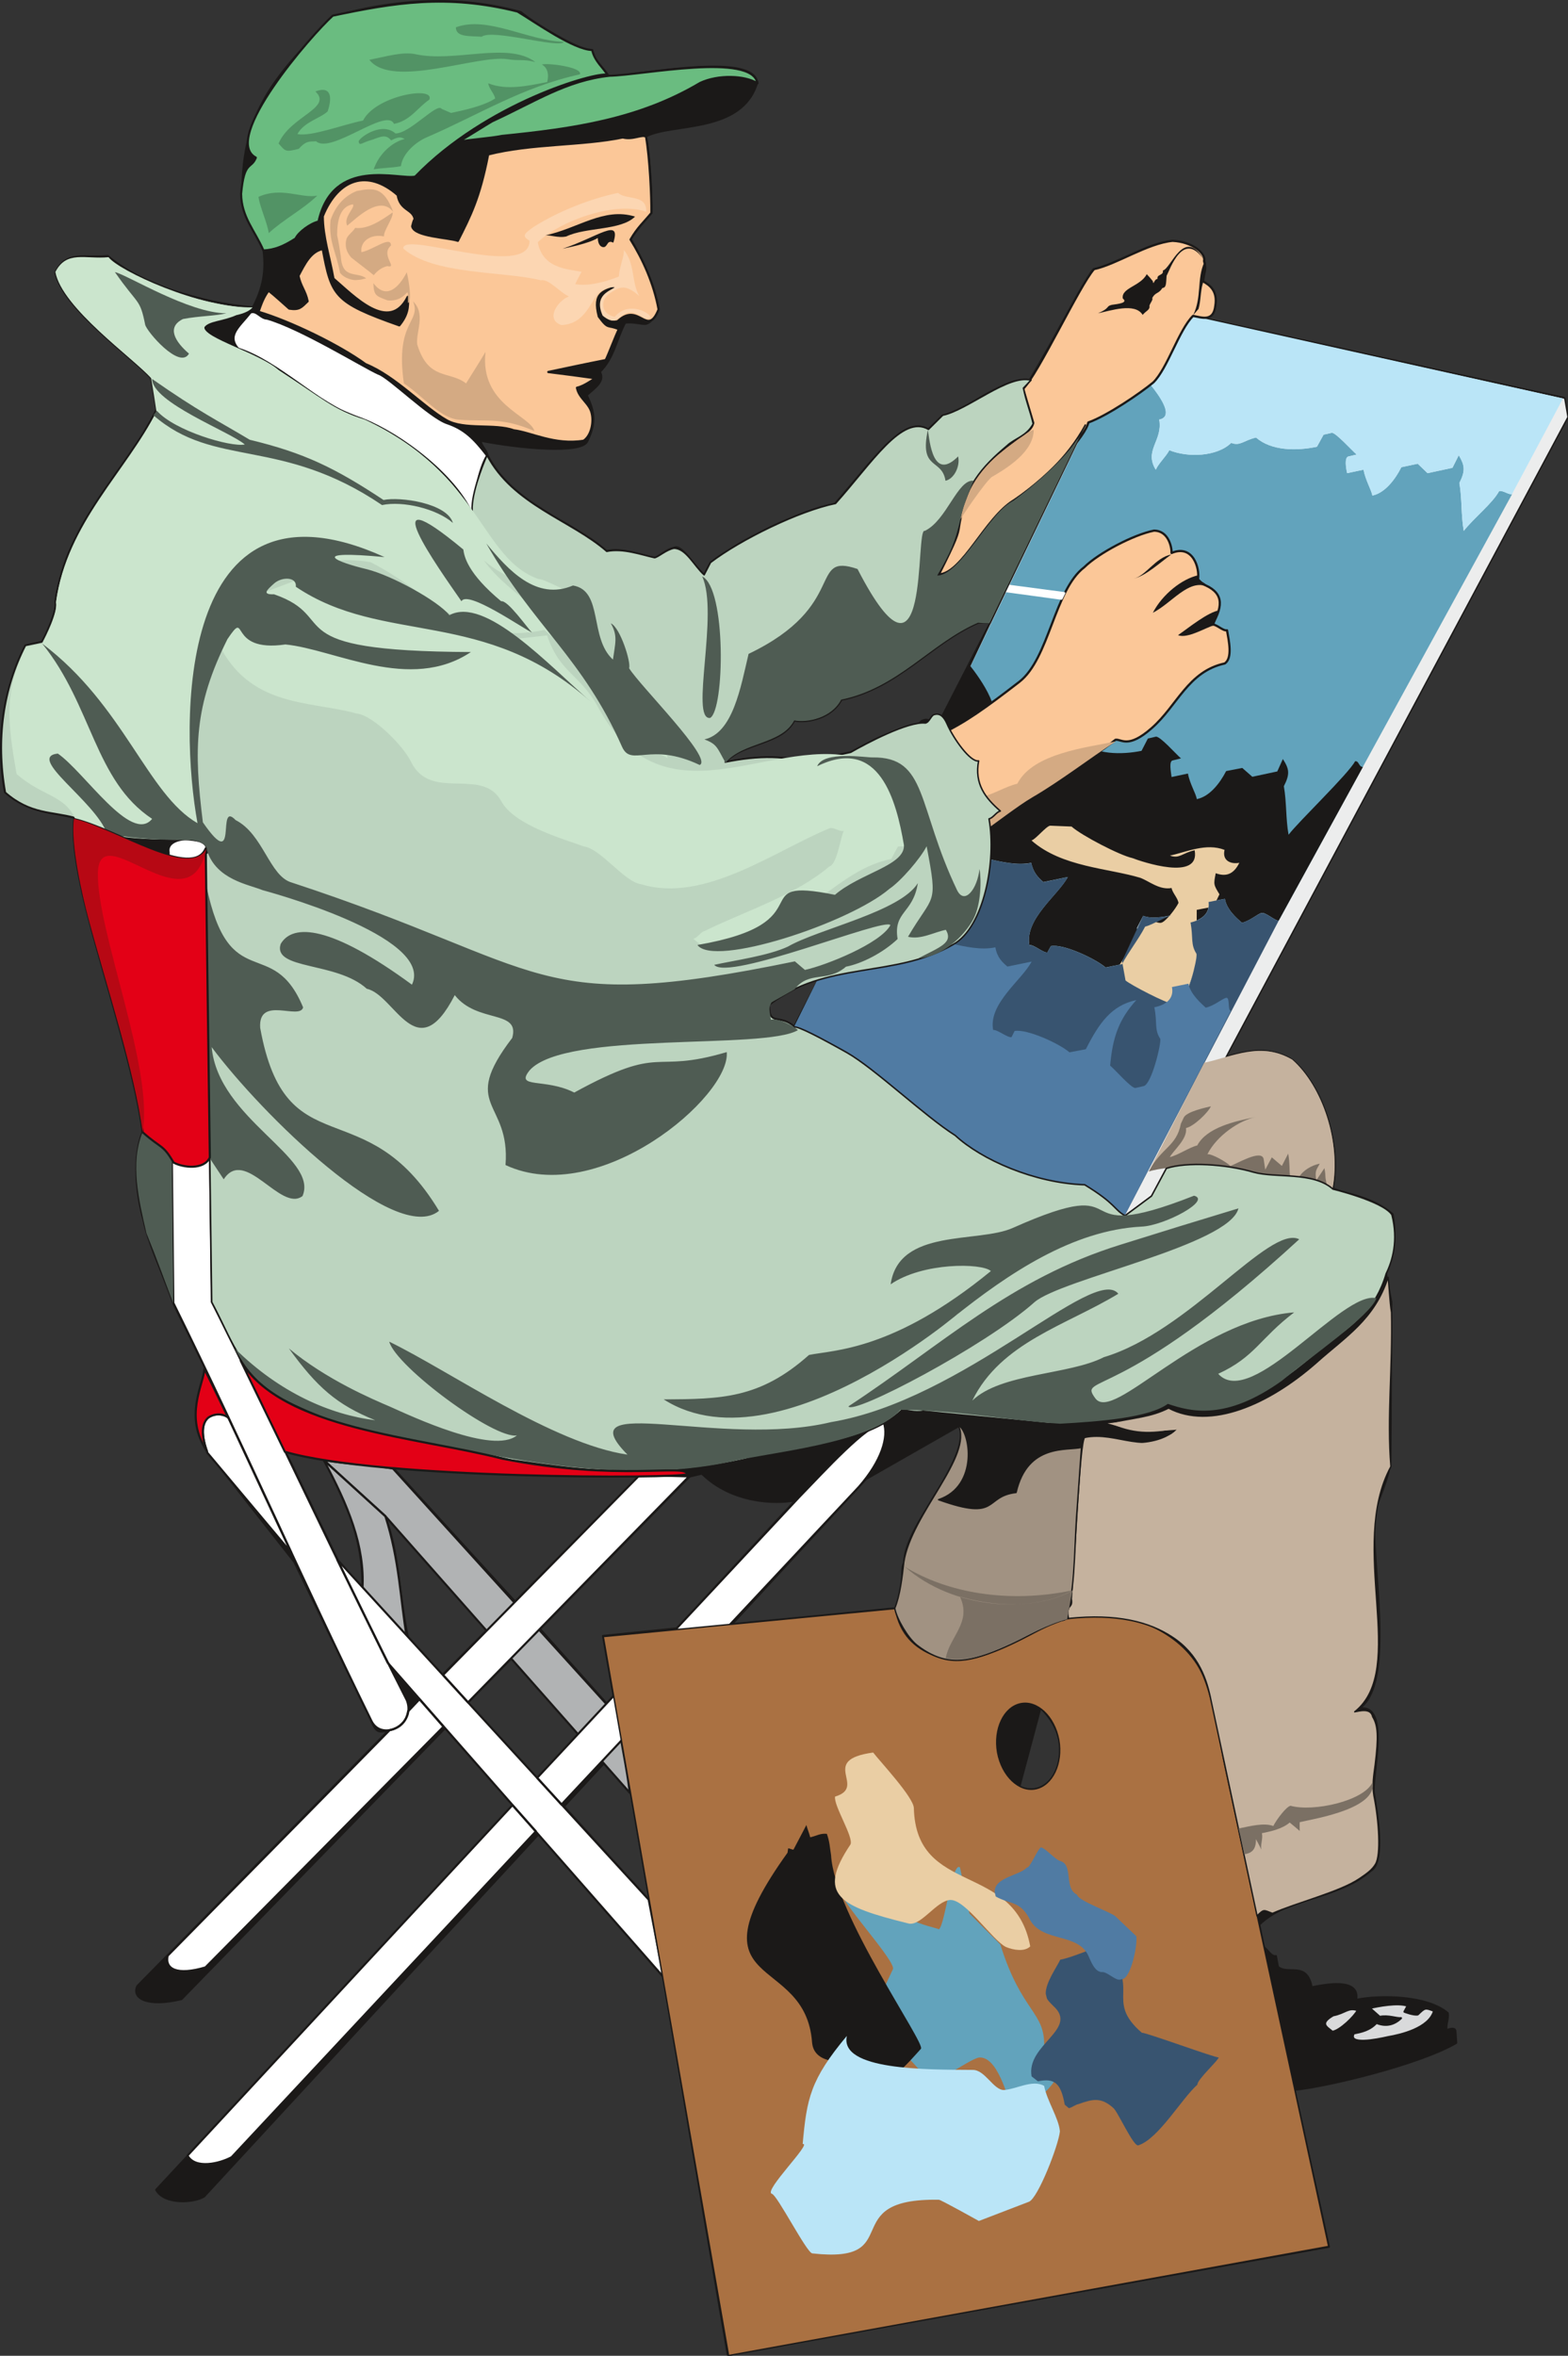 <svg xmlns="http://www.w3.org/2000/svg" xml:space="preserve" width="477.619" height="717.317" fill-rule="evenodd" stroke-linejoin="round" stroke-width="28.222" preserveAspectRatio="xMidYMid" version="1.2" viewBox="0 0 12637 18979"><rect x="0" y="0" width="12637" height="18979" fill="#333333" stroke="none"/><defs class="ClipPathGroup"><clipPath id="a" clipPathUnits="userSpaceOnUse"><path d="M0 0h12637v18979H0z"/></clipPath></defs><g class="SlideGroup"><g class="Slide" clip-path="url(#a)"><g class="Page"><g class="com.sun.star.drawing.ClosedBezierShape"><path fill="none" d="M0 0h12615v18980H0z" class="BoundingBox"/><path fill="#1B1918" d="M2674 136c-401 440-759 732-716 1519 15 84 119 285 160 320 35 214-3 353-79 501-429-36-909-191-1171-414-185 20-330-49-421 132 53 287 630 693 772 851 15 89 30 172 43 256-249 496-724 899-815 1543 17 84-82 277-110 328l-132 28C28 5545-35 5957 40 6383c206 178 381 155 562 206-77 539 515 1900 546 2535-74 178-56 480 10 709 33 167 140 393 244 678l287 581c15 36-181 275-26 590l709 901 597 1230c63 134 58 150 162 129l-2024 2059c-46 99 84 170 356 104l2124-2183 551 626-2879 3094c66 121 308 104 386 53l2696-2919 1004 1149 520 3045 4845-869-277-1265c239-22 999-200 1303-378l-7-97c-5-25-36-17-71-5-8-43 17-94 10-137-165-142-544-147-739-107 35-182-259-121-358-101-39-213-191-94-272-165l-16-87c-33 8-55-35-96-71l-38-183c231-226 632-200 899-434 124-71 46-495 25-622-22-127 143-738-124-682 310-196 91-1212 130-1575 17-86 116-284 127-421l7-1281-48-254c76-149 89-284 58-454-165-142-340-150-482-208 68-369-82-821-325-1034-257-155-498-21-727 28l2916-5361-2995-663c69-40 59-299 82-343 17-53 20-88 15-94-3-91-104-127-140-142-222-84-519 155-750 203-33 13-343 605-521 900-180-51-505 241-703 282l-112 111c-203-127-455 264-752 597-292 59-762 290-1003 475l-51 99c-81-71-183-254-244-218-63 12-122 73-155 81-107-23-256-84-388-56-285-249-750-371-958-769-10-44-51-77-58-120 332 64 800 104 858 10 69-139 69-233-2-376 58-55 152-111 106-188 114-114 127-246 203-396 64-12 138 15 171 8 33-8 83-61 99-125-41-210-148-416-226-561 61-81 99-129 167-206 8-147-18-531-43-617 208-112 775-20 897-434-33-234-833-82-1192-46-81-114-111-119-132-198-152-43-444-213-581-323-435-121-938-128-1523 38Zm0 0Zm-378 11548 429 889 198 231c0-492-173-739-307-1044-117-22-214-35-320-76Zm0 0Zm805 524 826 922-370 373-270-315c-76-368-68-668-186-980Zm0 0Zm62-387 988 1082 1013-1023c-571 15-1323-8-2001-59Zm0 0Zm1189 1303 541 605 53-61-86-488 596-61 956-1033c-166 35-519 20-755-214l-99 23-1206 1229Zm0 0Zm-585 597 564 611 336-359-541-617-359 365Zm0 0Zm778 832 691 762-153-871-216-238-322 347Zm0 0Zm1353-1467 1319-129c86-244 35-313 71-366-8-297 536-823 447-1107l-755 431-1082 1171Zm0 0Zm300-4991c-2 178 81 69 203 176l237-458c-117 112-290 163-440 282Zm0 0Zm-353-1953c142-163 455-140 556-338 107 23 303-20 379-167 460-94 721-455 1102-620l104-10-442 861c-25-41-56-84-104-64-30 5-40 61-73 66-140-15-387 122-511 191-99 20-234 48-287 104-224-84-462-79-724-23Zm0 0Zm2370 8253c56-211 114-422 170-636 333 320 94 761-170 636Z"/><path fill="none" stroke="#1B1918" stroke-linecap="round" stroke-width="17" d="M2674 136c-401 440-759 732-716 1519 15 84 119 285 160 320 35 214-3 353-79 501-429-36-909-191-1171-414-185 20-330-49-421 132 53 287 630 693 772 851 15 89 30 172 43 256-249 496-724 899-815 1543 17 84-82 277-110 328l-132 28C28 5545-35 5957 40 6383c206 178 381 155 562 206-77 539 515 1900 546 2535-74 178-56 480 10 709 33 167 140 393 244 678l287 581c15 36-181 275-26 590l709 901 597 1230c63 134 58 150 162 129l-2024 2059c-46 99 84 170 356 104l2124-2183 551 626-2879 3094c66 121 308 104 386 53l2696-2919 1004 1149 520 3045 4845-869-277-1265c239-22 999-200 1303-378l-7-97c-5-25-36-17-71-5-8-43 17-94 10-137-165-142-544-147-739-107 35-182-259-121-358-101-39-213-191-94-272-165l-16-87c-33 8-55-35-96-71l-38-183c231-226 632-200 899-434 124-71 46-495 25-622-22-127 143-738-124-682 310-196 91-1212 130-1575 17-86 116-284 127-421l7-1281-48-254c76-149 89-284 58-454-165-142-340-150-482-208 68-369-82-821-325-1034-257-155-498-21-727 28l2916-5361-2995-663c69-40 59-299 82-343 17-53 20-88 15-94-3-91-104-127-140-142-222-84-519 155-750 203-33 13-343 605-521 900-180-51-505 241-703 282l-112 111c-203-127-455 264-752 597-292 59-762 290-1003 475l-51 99c-81-71-183-254-244-218-63 12-122 73-155 81-107-23-256-84-388-56-285-249-750-371-958-769-10-44-51-77-58-120 332 64 800 104 858 10 69-139 69-233-2-376 58-55 152-111 106-188 114-114 127-246 203-396 64-12 138 15 171 8 33-8 83-61 99-125-41-210-148-416-226-561 61-81 99-129 167-206 8-147-18-531-43-617 208-112 775-20 897-434-33-234-833-82-1192-46-81-114-111-119-132-198-152-43-444-213-581-323-435-121-938-128-1523 38Z"/><path fill="none" stroke="#1B1918" stroke-linecap="round" stroke-width="17" d="m2296 11684 429 889 198 231c0-492-173-739-307-1044-117-22-214-35-320-76Zm805 524 826 922-370 373-270-315c-76-368-68-668-186-980Zm62-387 988 1082 1013-1023c-571 15-1323-8-2001-59Zm1189 1303 541 605 53-61-86-488 596-61 956-1033c-166 35-519 20-755-214l-99 23-1206 1229Zm-585 597 564 611 336-359-541-617-359 365Zm778 832 691 762-153-871-216-238-322 347Zm1353-1467 1319-129c86-244 35-313 71-366-8-297 536-823 447-1107l-755 431-1082 1171Zm300-4991c-2 178 81 69 203 176l237-458c-117 112-290 163-440 282Zm-353-1953c142-163 455-140 556-338 107 23 303-20 379-167 460-94 721-455 1102-620l104-10-442 861c-25-41-56-84-104-64-30 5-40 61-73 66-140-15-387 122-511 191-99 20-234 48-287 104-224-84-462-79-724-23Zm2370 8253c56-211 114-422 170-636 333 320 94 761-170 636Z"/></g><g class="com.sun.star.drawing.ClosedBezierShape"><path fill="none" d="M2600 11754h2486v2700H2600z" class="BoundingBox"/><path fill="#B1B3B4" d="M2609 11763c195 363 332 689 312 1037 129 152 229 246 358 396-53-315-58-622-173-981l-497-452Zm0 0Zm497 452 1970 2229c-26-213-71-406-102-620l-1807-1993c-223-38-332-30-558-68l497 452Z"/><path fill="none" stroke="#1B1918" stroke-linecap="round" stroke-width="17" d="M2609 11763c195 363 332 689 312 1037 129 152 229 246 358 396-53-315-58-622-173-981l-497-452Z"/><path fill="none" stroke="#1B1918" stroke-linecap="round" stroke-width="17" d="m3106 12215 1970 2229c-26-213-71-406-102-620l-1807-1993c-223-38-332-30-558-68l497 452Z"/></g><g class="com.sun.star.drawing.ClosedBezierShape"><path fill="none" d="M1338 6752h5807v10693H1338z" class="BoundingBox"/><path fill="#FFF" d="m1837 11414 510 1095-676-805c-124-353 112-325 166-290Zm0 0Zm-176-4558 46 3631c559 1113 1008 2101 1572 3211 76 195-198 335-284 170-584-1189-1011-2182-1598-3371l-38-3630c-29-154 356-126 302-11Zm0 0Zm1057 5709 2510 2739 120 625-2224-2534-406-830Zm0 0Zm1601 2189-2452 2625c-97 53-295 99-356-13l2619-2823 189 211Zm0 0Zm-745-843-1918 1939c-231 69-329 13-305-94l1789-1817c96-20 137-81 149-152l92-97 193 221Zm0 0Zm951 627 2398-2560c182-208 241-401 200-518-145 23-470 383-683 602l-2111 2261 196 215Zm0 0Zm-753-823 1782-1821-399-10-1584 1610 201 221Z"/><path fill="none" stroke="#1B1918" stroke-linecap="round" stroke-width="17" d="m1837 11414 510 1095-676-805c-124-353 112-325 166-290Z"/><path fill="none" stroke="#1B1918" stroke-linecap="round" stroke-width="17" d="m1661 6856 46 3631c559 1113 1008 2101 1572 3211 76 195-198 335-284 170-584-1189-1011-2182-1598-3371l-38-3630c-29-154 356-126 302-11Z"/><path fill="none" stroke="#1B1918" stroke-linecap="round" stroke-width="17" d="m2718 12565 2510 2739 120 625-2224-2534-406-830Z"/><path fill="none" stroke="#1B1918" stroke-linecap="round" stroke-width="17" d="m4319 14754-2452 2625c-97 53-295 99-356-13l2619-2823 189 211Zm-745-843-1918 1939c-231 69-329 13-305-94l1789-1817c96-20 137-81 149-152l92-97 193 221Zm951 627 2398-2560c182-208 241-401 200-518-145 23-470 383-683 602l-2111 2261 196 215Zm-753-823 1782-1821-399-10-1584 1610 201 221Z"/></g><g class="com.sun.star.drawing.ClosedBezierShape"><path fill="none" d="M1934 4h4181v2024H1934z" class="BoundingBox"/><path fill="#6ABC80" d="M2123 2018c91-5 160-33 259-96 23-51 119-122 185-137 117-527 647-334 779-362 576-595 1452-843 1549-821-30-53-104-110-122-199-152-5-447-216-602-310-571-143-993-71-1489 33-171 153-904 995-620 1144-38 97-94 18-119 291 2 188 111 297 180 457Zm0 0Zm1571-875c99-20 251-28 350-48 579-58 1106-134 1599-427 145-68 358-61 462 3-43-250-927-66-1192-61-348 38-600 208-948 368-56 33-188 117-271 165Z"/><path fill="none" stroke="#1B1918" stroke-linecap="round" stroke-width="17" d="M2123 2018c91-5 160-33 259-96 23-51 119-122 185-137 117-527 647-334 779-362 576-595 1452-843 1549-821-30-53-104-110-122-199-152-5-447-216-602-310-571-143-993-71-1489 33-171 153-904 995-620 1144-38 97-94 18-119 291 2 188 111 297 180 457Z"/><path fill="none" stroke="#1B1918" stroke-linecap="round" stroke-width="17" d="M3694 1143c99-20 251-28 350-48 579-58 1106-134 1599-427 145-68 358-61 462 3-43-250-927-66-1192-61-348 38-600 208-948 368-56 33-188 117-271 165Z"/></g><g class="com.sun.star.drawing.ClosedBezierShape"><path fill="none" d="M2083 195h2594v1685H2083z" class="BoundingBox"/><path fill="#529365" d="M2083 1586c12 84 71 208 83 292 120-111 275-190 391-302-132 25-287-74-474 10Zm0 0Zm919-461c-94 26-104 56-112 13 18-40 191-157 297-63 115 2 337-252 372-198l76 33c99-21 265-56 356-117-10-43-51-79-56-122 142 58 310 23 475-10 13-52 10-111-43-141 38-15 330 20 307 79-462 100-825 331-1232 506-79 33-196 122-211 234-82 15-150 13-219 25 41-124 150-221 249-244-30-17-48-20-109 11-41-51-81-31-150-6Zm0 0Zm-757 31c94-221 439-285 297-419 120-46 140 35 99 160-58 56-190 84-244 183 110 23 366-76 529-109 101-201 582-282 534-168-92 61-153 170-285 195-59-137-506 247-628 140-48 5-76-10-139 61-110 28-107 20-163-43Zm0 0Zm732-674c182 235 874-43 1113-5 89 15 130-3 224 23-219-168-651 7-969-64-102-20-229 18-368 46Zm0 0Zm697-262c0 81 109 69 208 76 86-66 630 99 663 41-290-8-615-212-871-117Z"/></g><g class="com.sun.star.drawing.ClosedBezierShape"><path fill="none" d="M4856 12953h5859v6031H4856z" class="BoundingBox"/><path fill="#AA7142" d="m4862 13185 2353-226c38 210 160 317 307 375 472 168 858-355 1341-325 272-12 717 160 849 529 64 165 117 462 148 632l848 3928-4836 879-1010-5792Zm0 0Zm3363 541c133-28 272 101 308 292 33 188-51 365-186 393-132 28-271-101-307-292-33-190 51-365 185-393Z"/><path fill="none" stroke="#1B1918" stroke-linecap="round" stroke-width="11" d="m4862 13185 2353-226c38 210 160 317 307 375 472 168 858-355 1341-325 272-12 717 160 849 529 64 165 117 462 148 632l848 3928-4836 879-1010-5792Z"/><path fill="none" stroke="#1B1918" stroke-linecap="round" stroke-width="11" d="M8225 13726c133-28 272 101 308 292 33 188-51 365-186 393-132 28-271-101-307-292-33-190 51-365 185-393Z"/></g><g class="com.sun.star.drawing.ClosedBezierShape"><path fill="none" d="M6397 2453h6247v7350H6397z" class="BoundingBox"/><path fill="#ECEDED" d="M9230 2459c-994 1941-1834 3871-2827 5816 35-3 198 78 424 208 223 127 627 513 873 668 211 193 638 381 1042 396 254 152 236 198 325 249l216-160 3354-6276-26-152-3381-749Z"/><path fill="none" stroke="#1B1918" stroke-linecap="round" stroke-width="11" d="M9230 2459c-994 1941-1834 3871-2827 5816 35-3 198 78 424 208 223 127 627 513 873 668 211 193 638 381 1042 396 254 152 236 198 325 249l216-160 3354-6276-26-152-3381-749Z"/></g><g class="com.sun.star.drawing.ClosedBezierShape"><path fill="none" d="M6775 2832h5412v14180H6775z" class="BoundingBox"/><path fill="#62A3BC" d="m12186 3982-1880 3434c-28 5-107-68-140-61-33 8-91 64-157 79-41-36-124-107-137-193l-132 25c12 87-46 143-145 165 23 127-3 176 48 254 5 44-71 369-137 381l-67 16c-33 5-160-143-201-178l-76-427 51-99c71 28 170 8 234-5-64 13-155 76-219 91-51 100-134 206-185 303l-132 28c-84-71-343-193-442-173l-28 51c-33 5-112-66-145-59-38-213 234-404 310-548l-198 40c-38-35-79-71-97-155-228 46-498-119-762-66-81-68-241-210-345-231l1836-3822c89 109 502 508 303 548 30 170-125 247-28 404 22-51 83-107 109-157 148 60 384 53 499-59 73 28 99-20 200-43 122 107 325 109 491 74l53-97 66-15c30-5 160 140 201 175l-66 15c-34 8-21 92-11 135l132-28c16 84 64 165 72 208 99-20 182-127 233-228l132-28 79 76 201-43 51-102c48 81 55 125 5 224 22 127 12 261 35 386 84-107 231-221 285-320 33-8 71 28 104 25Zm0 0ZM7445 16714c102 104 340-115 445-138 149-10 223 303 276 435 97-5 293-165 343-264 74 22-91-181-94-252 11-292-180-274-353-830l-249-249c-7-36-66-320-76-371-63-56-122 467-170 498-20-16-531-99-371-374l-419 64c-32 56 450 571 419 632-231 490-173 374 249 849Z"/></g><g class="com.sun.star.drawing.ClosedBezierShape"><path fill="none" d="M6020 5354h4966v11460H6020z" class="BoundingBox"/><path fill="#1B1918" d="m10984 6179-678 1237c-28 5-106-69-139-61s-92 64-158 79c-41-36-124-107-137-193l-133 25c14 86-46 142-145 165 23 127-2 175 48 254 5 43-71 369-137 381l-66 15c-33 6-160-142-200-177l-77-427 51-99c71 28 170 7 234-5-64 12-155 76-219 91-50 99-134 206-185 303l-132 27c-84-71-343-193-442-172l-28 51c-33 5-112-67-145-59-38-213 234-404 310-549l-198 41c-38-35-79-71-97-155-228 46-497-119-762-66-81-68-241-211-346-231l608-1300c89 111 318 431 119 472 31 170-127 249-30 406 25-50 86-106 109-157 147 58 384 53 501-59 73 28 101-22 200-43 120 107 325 109 490 76l51-99 64-15c33-7 162 140 203 175l-66 16c-33 5-15 91-10 134l132-28c15 84 66 163 71 206 103-20 186-127 237-226l130-25 81 71 201-43 45-100c51 79 59 120 8 219 23 132 15 267 38 391 81-107 485-493 536-592 33-5 28 46 63 46Zm0 0Zm-4637 8747c-817 1138 147 795 198 1532 20 193 302 152 384 137 10 69 53 150 66 218 165 0 323-193 427-307 41-41-699-1087-724-1559-11-69-11-107-34-173-55-5-78 15-134 28-8-33-23-66-31-99l-104 198c-12 2-28-10-43-10l-5 35Z"/></g><g class="com.sun.star.drawing.ClosedBezierShape"><path fill="none" d="M6729 6652h3261v9059H6729z" class="BoundingBox"/><path fill="#EACEA4" d="M8463 6652c-33 5-117 111-150 119 244 216 623 223 880 302 71 28 153 99 249 81 8 41 48 77 56 120-25 51-107 155-140 160-33 7-73-28-104-21l-240 374c23 129 49 213 189 228l290 84c61-45 162-330 150-419l2-350 135-26 48-99c-48-79-48-79-30-170 76 28 142 15 190-84-66 13-140-15-119-104-150-58-308 18-440 46 77 28 99-21 199-43 48 254-430 91-502 63-104-23-411-183-490-254l-173-7Zm0 0Zm-1146 8843c101 33 229-183 341-188 122-7 345 330 450 379 61 25 149 40 195-5-127-686-920-402-938-1115-3-87-269-371-328-447-446 61-43 276-307 355-12 74 152 328 124 386-273 407-91 498 463 635Z"/></g><g class="com.sun.star.drawing.ClosedBezierShape"><path fill="none" d="M6400 6655h3907v10631H6400z" class="BoundingBox"/><path fill="#385470" d="M10306 7416 9063 9795c-86-51-71-97-322-249-404-15-833-203-1044-397-246-158-649-544-872-668-226-130-386-214-424-211l802-1615c104 20 265 162 347 231 264-54 533 111 762 66 17 84 58 119 96 155l198-41c-76 145-348 335-310 549 33-8 112 63 145 58l28-51c99-20 358 102 442 173l132-28c51-96 135-203 186-302 63-15 155-79 219-92-64 13-164 33-235 5l-170 366 28 155c41 36 336 188 369 183l66-15c66-13 143-338 138-381-51-79-26-127-49-254 99-23 158-79 145-165l132-26c13 87 97 158 137 193 66-15 125-71 158-78 33-8 112 66 139 60Zm0 0Zm-655 9378c-129 114-315 439-478 490-41 7-165-274-201-302-97-87-165-72-279-31-28 5-51 28-79 33l-33-28c-31-173-81-216-216-188l-51-40c-46-257 386-381 173-569-15-16-48-46-51-64l-8-33c-2-89 87-211 117-274 107-21 221-81 328-104 356 322 13 421 330 693 28-5 593 203 618 198 5 18-177 183-170 219Z"/></g><g class="com.sun.star.drawing.ClosedBezierShape"><path fill="none" d="M6401 6655h3520v9296H6401z" class="BoundingBox"/><path fill="#507BA3" d="m9920 8143-856 1651c-87-51-72-97-323-249-404-15-833-203-1044-396-246-158-649-544-872-668-226-130-386-214-424-211l802-1615c105 20-25 843 59 914 260-53 529 112 760 63 15 84 56 120 97 155l195-40c-76 147-350 338-310 551 33-5 115 63 148 58l25-50c99-18 361 101 442 172l132-25c107-211 206-353 407-396-140 155-191 299-211 528 43 35 171 185 204 180l66-15c63-13 142-338 134-381-50-76-22-127-48-254 102-20 160-76 142-163l133-27c17 86 101 157 139 193 66-13 132-72 165-79 33-8 10 109 38 104Zm0 0Zm-1644 6902c-53 64-269 79-259 201l8 33c116 66 198 30 279 193 102 175 378 101 465 279 23 49 51 132 109 137 41-7 107 66 147 61l29-7c64-28 115-275 104-343l-168-160c-33-33-302-125-310-175-107-51-28-237-132-270-43-10-117-101-158-111-25 7-94 177-114 162Z"/></g><g class="com.sun.star.drawing.ClosedBezierShape"><path fill="none" d="M6212 2459h6386v15706H6212z" class="BoundingBox"/><path fill="#BAE5F7" d="m12185 3982 412-772-3372-751-190 373c91 109 506 508 307 549 31 170-124 246-28 403 23-50 84-106 110-157 148 61 384 53 498-59 74 28 99-20 201-43 122 107 325 110 490 74l54-97 66-15c30-5 160 140 200 175l-66 16c-33 7-20 91-10 134l132-28c15 84 64 165 71 209 99-21 183-127 234-229l132-28 79 76 200-43 51-101c48 81 56 124 5 223 23 127 13 262 36 386 84-107 231-221 284-320 33-8 71 28 104 25Zm0 0ZM6469 17273c33-366 61-518 356-871-61 279 645 271 1013 274 100-3 168 162 252 162 96-5 234-88 325-33 23 120 119 262 127 366-10 109-175 536-249 567l-404 155s-310-173-322-171c-841-15-249 519-1021 432-46-7-282-470-325-480-73-20 330-416 248-401Z"/></g><g class="com.sun.star.drawing.ClosedBezierShape"><path fill="none" d="M2074 1086h7846v5651H2074z" class="BoundingBox"/><path fill="#FBC798" d="M7583 5912c185-84 363-211 632-419 241-187 282-740 523-923 117-115 397-262 562-295 119 0 144 137 142 180 173-73 228 125 213 211 18 23 18 15 33 38 170 64 176 168 82 328 33-5 86 53 119 46 15 86 46 223-18 267-297 64-383 341-589 521-193 170-244 86-292 94-170 140-882 589-1092 767l78-150-15-81-122-107c-40-213-127-327-256-477Zm0 0ZM2601 2006c-97 20-145 119-196 216 18 86 58 122 74 205-51 49-66 72-148 59-55-48-109-99-167-145-43 61-56 102-81 171 251 74 652 267 863 422 244 99 462 343 653 452 142 81 391 25 541 81 140 16 328 122 564 84 63-43 81-150 66-216-15-86-104-124-120-211 66-15 125-68 155-76-127-18-256-35-386-51 155-33 310-66 463-96 25-51 81-201 106-249-94-41-81 8-162-102-51-196 40-204 144-242-73 51-127 46-137 150 5 82 64 153 145 130 173-163 236 138 330-95-38-210-129-408-226-563 56-97 107-140 168-214 2-127-13-444-43-614-31-25-104 27-188 5-328 68-734 48-1085 137-68 353-145 500-244 696-73-26-353-33-368-117 5-18 10-43 20-59-17-83-116-66-137-193-244-213-480-132-604 171 0 162 56 332 86 503 163 139 450 445 599 147 8 84-2 148-68 229-528-186-546-237-617-615Zm0 0Zm5645 1126c17 58 45 155 81 274-20 112-229 125-460 450-91 142-127 312-137 381-10 71-20 107-163 391 191-10 369-455 607-599 313-211 580-529 597-625 155-56 419-236 524-323 114-112 205-421 320-536 71 13 165 51 180-82 20-122-48-168-99-196 10-89 28-91 8-165 17-58-94-155-254-162-204 20-453 190-633 228-117 132-450 845-571 964Z"/><path fill="none" stroke="#1B1918" stroke-linecap="round" stroke-width="18" d="M7583 5912c185-84 363-211 632-419 241-187 282-740 523-923 117-115 397-262 562-295 119 0 144 137 142 180 173-73 228 125 213 211 18 23 18 15 33 38 170 64 176 168 82 328 33-5 86 53 119 46 15 86 46 223-18 267-297 64-383 341-589 521-193 170-244 86-292 94-170 140-882 589-1092 767l78-150-15-81-122-107c-40-213-127-327-256-477ZM2601 2006c-97 20-145 119-196 216 18 86 58 122 74 205-51 49-66 72-148 59-55-48-109-99-167-145-43 61-56 102-81 171 251 74 652 267 863 422 244 99 462 343 653 452 142 81 391 25 541 81 140 16 328 122 564 84 63-43 81-150 66-216-15-86-104-124-120-211 66-15 125-68 155-76-127-18-256-35-386-51 155-33 310-66 463-96 25-51 81-201 106-249-94-41-81 8-162-102-51-196 40-204 144-242-73 51-127 46-137 150 5 82 64 153 145 130 173-163 236 138 330-95-38-210-129-408-226-563 56-97 107-140 168-214 2-127-13-444-43-614-31-25-104 27-188 5-328 68-734 48-1085 137-68 353-145 500-244 696-73-26-353-33-368-117 5-18 10-43 20-59-17-83-116-66-137-193-244-213-480-132-604 171 0 162 56 332 86 503 163 139 450 445 599 147 8 84-2 148-68 229-528-186-546-237-617-615Zm5645 1126c17 58 45 155 81 274-20 112-229 125-460 450-91 142-127 312-137 381-10 71-20 107-163 391 191-10 369-455 607-599 313-211 580-529 597-625 155-56 419-236 524-323 114-112 205-421 320-536 71 13 165 51 180-82 20-122-48-168-99-196 10-89 28-91 8-165 17-58-94-155-254-162-204 20-453 190-633 228-117 132-450 845-571 964Z"/></g><g class="com.sun.star.drawing.ClosedBezierShape"><path fill="none" d="M8600 10284h2623v5158H8600z" class="BoundingBox"/><path fill="#C5B29E" d="M8740 11581c-38 58-71 866-106 1300 15 87-45 31-23 158 391-41 650 28 833 147 221 142 284 353 317 518l370 1731c58-56 50-48 124-20 188-84 544-173 701-280 51-35 102-68 130-117 45-73 28-348-13-551-15-89 0-172 10-249 28-227 23-318-20-387-15-76-112-45-145-40 437-346-58-1329 292-1976-33-393 15-804 5-1241-15-86-20-241-28-284-109 340-345 480-574 685-388 343-859 546-1195 369-144 73-271 76-485 122 193 88 341 91 546 48-231 227-475 10-739 67Z"/><path fill="none" stroke="#1B1918" stroke-linecap="round" stroke-width="11" d="M8740 11581c-38 58-71 866-106 1300 15 87-45 31-23 158 391-41 650 28 833 147 221 142 284 353 317 518l370 1731c58-56 50-48 124-20 188-84 544-173 701-280 51-35 102-68 130-117 45-73 28-348-13-551-15-89 0-172 10-249 28-227 23-318-20-387-15-76-112-45-145-40 437-346-58-1329 292-1976-33-393 15-804 5-1241-15-86-20-241-28-284-109 340-345 480-574 685-388 343-859 546-1195 369-144 73-271 76-485 122 193 88 341 91 546 48-231 227-475 10-739 67Z"/></g><g class="com.sun.star.drawing.ClosedBezierShape"><path fill="none" d="M7205 11475h1518v1909H7205z" class="BoundingBox"/><path fill="#A19282" d="M7722 11481c99 48 168 492-158 601 496 178 361-27 625-58 92-399 413-335 527-363l-40 564c-18 267-13 659-97 826-124 18-265 130-527 239-264 109-442 135-664-38-71-56-162-211-177-295 43-104 60-254 73-371 59-389 563-859 438-1105Z"/><path fill="none" stroke="#1B1918" stroke-linecap="round" stroke-width="11" d="M7722 11481c99 48 168 492-158 601 496 178 361-27 625-58 92-399 413-335 527-363l-40 564c-18 267-13 659-97 826-124 18-265 130-527 239-264 109-442 135-664-38-71-56-162-211-177-295 43-104 60-254 73-371 59-389 563-859 438-1105Z"/></g><g class="com.sun.star.drawing.ClosedBezierShape"><path fill="none" d="M2661 1524h6332v5198H2661z" class="BoundingBox"/><path fill="#D4AA83" d="M7897 6720c-8-41 76-140 69-178-8-43-49-78-56-122 99-20 190-83 289-106 125-247 564-292 793-341-214 140-452 323-671 450-117 68-315 223-424 297Zm0 0Zm-147-2602c89-221 83-274 294-455 79-55 224-187 287-200 0 178-218 310-340 381-61 53-239 315-264 363l23-89Zm0 0ZM3329 2428c104 102 23 241 33 345 89 296 262 212 394 316 51-83 106-167 157-254-48 425 361 511 394 638-259-112-371-76-602-91-152-6-295-191-450-293-73-506 143-491 74-661Zm0 0Zm-444-173c-33 8-110-10-145-58-31-170-93-252-76-424 50-145 142-206 210-234 135-27 219-35 295 168-109-143-302 58-371 111-33-71 69-147 46-172-107 17-127 139-127 249 13 56 20 111 30 172 11 188 135 117 204 176-33 5-28 10-66 12Zm0 0Zm279-543c8 43-76 150-69 193-104-23-195 38-182 127 99-21 238-137 238-54-89 77 61 186-30 166-41 10-76 33-109 73-41-35-115-89-181-142-43-48-53-99-38-152 13-33 51-54 69-87 104 13 211-61 302-124Zm0 0Zm-41 708c173 16 165-165 165 21 36-13 3-201-10-247-61 120-165 226-269 87 3 104 25 104 114 139Z"/></g><g class="com.sun.star.drawing.ClosedBezierShape"><path fill="none" d="M1879 2511h2050v1630H1879z" class="BoundingBox"/><path fill="#FFF" d="M2021 2520c-94 119-197 185-91 297 251 58 713 471 825 491 119 51 189 71 344 155 213 107 495 349 630 547l79 124c2-106 50-363 114-463-102-132-178-211-320-259s-473-376-554-399c-124-56-626-366-895-443-56-2-84-67-132-50Z"/><path fill="none" stroke="#1B1918" stroke-linecap="round" stroke-width="11" d="M2021 2520c-94 119-197 185-91 297 251 58 713 471 825 491 119 51 189 71 344 155 213 107 495 349 630 547l79 124c2-106 50-363 114-463-102-132-178-211-320-259s-473-376-554-399c-124-56-626-366-895-443-56-2-84-67-132-50Z"/></g><g class="com.sun.star.drawing.ClosedBezierShape"><path fill="none" d="M3250 1554h1993v1066H3250z" class="BoundingBox"/><path fill="#FCD6B2" d="M3251 2003c241 214 818 181 1106 255 66-15 155 99 228 130-91 35-193 185-61 231 196-8 234-196 308-264 43-28 76-44 122-41-28 28-173 58-97 229 160 132 127-127 338 22 150 26-104-180-241-12-115-26-115-135-44-186 72-48 120-91 242 18-64-112-33-262-125-372 8 43-33 128-40 215-97 40-244 81-351 61 15-33 33-66 51-99-107-23-313-23-353-238 175-170 622-335 874-246 7-145-166-92-226-152-232 48-491 154-676 271-95 64-95 79-38 115-3 316-1037-87-1017 63Z"/></g><g class="com.sun.star.drawing.ClosedBezierShape"><path fill="none" d="M4391 1724h5439v3401H4391z" class="BoundingBox"/><path fill="#1B1918" d="M9702 2092c-160-271-264 74-330 87 8 43-51 28-43 68-31 3-31 59-38 18-16-20-33-40-49-56-50 97-208 110-193 196 44 35-33 43-89 51-50 12-10 25-111 68 99-20 299-89 360 13 28-33 54-38 56-66-10-13 33-56 21-69 25-50 53-33 81-81 33-5 30-30 35-99 26-46 132-373 300-130Zm0 0Zm-86 448c71-148 28-295 91-430 5 64 0 89-13 173-20 66-15 140-35 206-15 18-31 35-43 51Zm0 0Zm-176 1927c-129 25-205 173-304 195 99-22 218-134 304-195Zm0 0Zm219 167c-132 28-292 155-368 303 157-82 284-269 434-214-8-40-91-38-66-89Zm0 0Zm170 282c-96 16-244 138-335 201 76 31 223-61 289-79l46-122Zm0 0ZM4534 2004c284-94 475-257 409-49-18-7-23-10-38-2-11 10-21 38-39 38-22 2-48-20-48-74-73 46-251 79-284 87Zm0 0Zm-142-107c266-56 474-230 726-152-114 114-394 83-554 160-66 15-139-16-172-8Z"/></g><g class="com.sun.star.drawing.ClosedBezierShape"><path fill="none" d="M7292 8467h3774v6473H7292z" class="BoundingBox"/><path fill="#7B7064" d="M10122 14817c3 107-61 115-94 122-15-68-28-139-46-208 99-20 206-48 280-20 25-51 106-158 139-163 183 51 592-38 661-190 38 213-457 292-587 322-2 26 0 49 0 71-25-22-53-45-81-68-61 53-160 73-224 86 10 43-12 89-5 132-12-28-28-56-43-84Zm0 0Zm-1477-2005c-330 186-960 158-1353-190 337 208 830 300 1353 190Zm0 0Zm-909 51c99 206-84 323-114 496 315 66 675-239 978-313 20-84 22-152 45-231-213 114-538 155-909 48Zm0 0Zm2000-4296-478 871c168-53 623-61 839 3 183 53 480-10 642 132 69-371-81-821-325-1036-256-149-447-21-678 30Z"/></g><g class="com.sun.star.drawing.ClosedBezierShape"><path fill="none" d="M10670 16138h898v313h-898z" class="BoundingBox"/><path fill="#D9DADB" d="M10910 16382c63-13 129-26 183-85 76 31 142 15 198-38-33 5-104-25-171-10l-81-72c64-15 229-47 306-18l-26 48s74 29 107 22c59-57 59-57 132-29-40 143-272 195-371 212-100 23-327 66-277-30Zm0 0Zm-166-146c99-19 121-69 199-41-26 51-144 166-205 174-40-36-113-64 6-133Z"/><path fill="none" stroke="#1B1918" stroke-linecap="round" stroke-width="17" d="M10910 16382c63-13 129-26 183-85 76 31 142 15 198-38-33 5-104-25-171-10l-81-72c64-15 229-47 306-18l-26 48s74 29 107 22c59-57 59-57 132-29-40 143-272 195-371 212-100 23-327 66-277-30Zm-166-146c99-19 121-69 199-41-26 51-144 166-205 174-40-36-113-64 6-133Z"/></g><g class="com.sun.star.drawing.ClosedBezierShape"><path fill="none" d="M6313 4478h2274v355H6313z" class="BoundingBox"/><path fill="#FFF" d="m6367 4526 2188 298 23-46-2160-285c-101-27-131 35-51 33Z"/><path fill="none" stroke="#FFF" stroke-linecap="round" stroke-width="16" d="m6367 4526 2188 298 23-46-2160-285c-101-27-131 35-51 33Z"/></g><g class="com.sun.star.drawing.ClosedBezierShape"><path fill="none" d="M8926 8466h2143v3188H8926z" class="BoundingBox"/><path fill="#C5B29E" d="m9705 8562-447 877c102-196 224-201 259-386l23-49c23-50 186-83 219-91-23 51-138 162-201 175 15 87-104 183-130 234 66-15 158-79 221-94 77-145 305-196 474-229-136 26-319 153-392 300 33-5 147 58 185 94 36-8 250-140 268-56l13 86 53-99 81 69 51-99c15 86 8 137 15 180l74 8c28-51 99-94 165-107-25 51-41 51-28 135l66-99c15 86 0 45 18 129l48 33c69-368-81-820-325-1036-257-149-476-25-710 25Zm0 0Zm1363 2064c-211 442-711 912-778 904-420 0-846 188-1121 99 183-13 239-56 331-112-183 13-293 33-574-50 167-16 330-41 508-105 139 105 297 69 564 31 353-145 783-478 1070-767Z"/></g><g class="com.sun.star.drawing.ClosedBezierShape"><path fill="none" d="M4 2063h11245v9800H4z" class="BoundingBox"/><path fill="#BCD4BF" d="M6404 8274c35-3 195 79 421 206 224 127 628 513 874 668 211 195 638 384 1043 397 254 155 236 200 325 249l213-158 120-223c165-55 482-34 701 30 180 51 480-7 642 137-20-5 399 94 475 206 53 208 5 371-46 475-83 285-266 427-447 551-358 297-797 699-1313 498-147 119-792 165-965 158l-1007-99c-66 15-140-13-173-8-292 282-894 292-1262 396-792 175-1379 76-1887 5-714-167-1959-277-2208-874-69-114-127-256-204-398l-48-3621s36 31-7-79c-163-55-364-5-544-35-180-28-340-26-506-168-180-51-355-25-558-203-76-427-16-836 162-1184l132-28c26-48 125-243 110-330 91-638 566-1047 817-1543-15-81-30-167-45-251-143-160-719-566-770-856 89-177 234-104 419-122 318 277 1009 419 1174 401-117 115-409 97-389 178 28 51 201 132 274 160 328 109 628 442 954 551 254 82 759 414 927 778-23-127 81-389 117-470 208 399 678 523 965 774 132-27 279 28 386 51 33-7 92-63 155-76 99 0 163 143 244 214l51-99c241-184 711-415 1008-476 292-325 536-721 749-597l115-114c198-40 531-333 711-282l-61 64c28 129 51 170 79 287-51 99-150 119-209 175-208 175-350 335-393 655-13 110-117 291-168 390 198-13 417-506 617-603 226-168 423-335 573-607l-768 1596-94-5c-381 165-643 523-1105 622-76 148-272 188-379 168-101 198-414 175-556 335 264-53 503-58 724 26 56-56 188-84 287-105 124-71 462-251 602-236 33-7 46-63 71-68 51-16 81 25 102 71 53 124 190 315 256 302-35 185 54 300 175 404-33 8-58 56-91 63 61 341-41 872-287 1011-465 275-1036 130-1486 488-2 178 84 69 206 178Z"/><path fill="none" stroke="#1B1918" stroke-linecap="round" stroke-width="12" d="M6404 8274c35-3 195 79 421 206 224 127 628 513 874 668 211 195 638 384 1043 397 254 155 236 200 325 249l213-158 120-223c165-55 482-34 701 30 180 51 480-7 642 137-20-5 399 94 475 206 53 208 5 371-46 475-83 285-266 427-447 551-358 297-797 699-1313 498-147 119-792 165-965 158l-1007-99c-66 15-140-13-173-8-292 282-894 292-1262 396-792 175-1379 76-1887 5-714-167-1959-277-2208-874-69-114-127-256-204-398l-48-3621s36 31-7-79c-163-55-364-5-544-35-180-28-340-26-506-168-180-51-355-25-558-203-76-427-16-836 162-1184l132-28c26-48 125-243 110-330 91-638 566-1047 817-1543-15-81-30-167-45-251-143-160-719-566-770-856 89-177 234-104 419-122 318 277 1009 419 1174 401-117 115-409 97-389 178 28 51 201 132 274 160 328 109 628 442 954 551 254 82 759 414 927 778-23-127 81-389 117-470 208 399 678 523 965 774 132-27 279 28 386 51 33-7 92-63 155-76 99 0 163 143 244 214l51-99c241-184 711-415 1008-476 292-325 536-721 749-597l115-114c198-40 531-333 711-282l-61 64c28 129 51 170 79 287-51 99-150 119-209 175-208 175-350 335-393 655-13 110-117 291-168 390 198-13 417-506 617-603 226-168 423-335 573-607l-768 1596-94-5c-381 165-643 523-1105 622-76 148-272 188-379 168-101 198-414 175-556 335 264-53 503-58 724 26 56-56 188-84 287-105 124-71 462-251 602-236 33-7 46-63 71-68 51-16 81 25 102 71 53 124 190 315 256 302-35 185 54 300 175 404-33 8-58 56-91 63 61 341-41 872-287 1011-465 275-1036 130-1486 488-2 178 84 69 206 178Z"/></g><g class="com.sun.star.drawing.ClosedBezierShape"><path fill="none" d="M75 2071h7333v5565H75z" class="BoundingBox"/><path fill="#CBE5CD" d="M1782 5225c257 475 727 422 1090 523 137 13 386 270 442 392 160 321 570 35 725 313 104 198 518 310 665 366 140 18 328 289 465 305 508 155 1079-272 1521-453 33-5 77 31 110 23-26 51-54 272-117 287-269 231-689 364-1001 518-33 6-58 56-94 64l84 71c279-58 584-180 823-330 239-145 406-325 688-384l53-99c64-12 105 23 171 8-56-295-186-447-320-639l-41-35c-358-170-772-26-1168 33-392 59-770 30-1055-485-149-277-307-272-414-584l-424 48c-930-384-801-617-1134-574l-388 58c-36 3-361 137-394 142 160 46-124 28-295 257 8 43-5 264 8 175Zm0 0Zm-208 1543c-201-13-777 30-970-175-84-188-265-178-470-357-76-427-101-678 76-1024l132-27c25-51 127-244 109-331 89-640 561-1039 810-1537-12-82-28-183-43-270-142-160-719-566-772-856 91-176 241-101 429-119 79 107 737 414 1161 404-43 53-157 66-132 63-109 49-221 46-257 97-10 86 455 213 602 348 348 223 435 317 691 396 944 441 931 1121 1403 1286 33-7 232 107 262 99-196 44-546-109-706-251 223 307 607 447 805 805 59 125 147 104 168 231 33-5 165 97 165 97 23 127 345 371 343 460-74-46-130-36-201-79-208-112-203-181-300-338-104-196-256-406-409-544-30-22-55-48-83-71-652 135-890-289-1401-546-457-81-897 145-1252 440-92 63-130 411-153 503-152 558 82 1324-7 1296Z"/></g><g class="com.sun.star.drawing.ClosedBezierShape"><path fill="none" d="M340 2192h10754v9658H340z" class="BoundingBox"/><path fill="#4F5C53" d="M1396 10499c0-381-10-764-10-1151-58-135-163-140-236-229-104 252-31 547 30 816 79 193 145 376 216 564Zm0 0Zm3953 775c981 625 2678-960 2332-658 447-358 966-706 1520-734 185-8 566-213 422-249-1100 434-407-209-1459 259-282 127-920-2-986 455 257-178 734-173 808-107-785 643-1265 635-1466 676-398 355-711 355-1171 358Zm0 0Zm1489 56c752-493 1300-1026 2195-1303 315-99 630-196 948-292-71 297-1433 569-1645 757-396 353-1468 914-1498 838Zm0 0Zm-4510-467c300 251 678 411 814 469 173 77 833 389 1024 232-178 35-973-552-1029-755 483 234 1321 823 1920 910-505-511 760-49 1641-262 1072-178 2122-1273 2315-1034-424 257-946 391-1177 861 229-223 781-206 1060-350 686-204 1336-1070 1575-950-1460 1341-1788 1084-1643 1282 147 199 810-627 1602-693-279 213-315 358-612 495 267 297 1006-678 1275-609-50 142-520 464-762 665-452 323-734 249-919 186-153 111-541 142-869 160-377-23-852-110-1286-112-249 277-1072 343-1384 421-889 188-1865-45-2688-210-321-66-504-110-816-257-249-119-371-249-475-447 361 356 770 533 1130 577-310-125-470-267-696-579Zm0 0Zm-665-3728c185 897 533 386 780 981-28 106-364-99-346 165 206 1140 846 485 1441 1474-350 285-1436-786-1832-1319 53 581 866 889 732 1200-176 134-463-400-635-135l-112-169-28-2197Zm0 0Zm2256-2757c381 667 778 923 1095 1640 76 165 224-46 625 145 112-49-485-641-569-780 18-43-71-328-147-361 58 102 35 160 17 292-193-175-76-556-322-597-295 125-521-123-699-339Zm0 0ZM1226 3053c378 264 523 332 787 490 440 106 686 226 1078 485 132-28 513 25 559 185-129-114-404-180-571-144-819-554-1350-293-1843-724l28-36c140 160 592 295 709 272-117-102-747-338-747-528Zm0 0Zm2493 1791c48-94 498 221 569 252-38-36-196-264-249-252-272-226-297-361-305-417-753-625-208 139-15 417Zm0 0Zm2867 1329c501-247 638 277 699 635 10 165-353 226-556 401-755-152-59 224-1108 404 130 183 1222-175 1547-452 94-64 249-244 300-343 94 490 56 376-150 729 104 25 206-36 305-56 61 104-44 137-221 229 188-11 368-173 444-318 61-117 64-315 48-401-17 160-119 292-180 172-325-678-236-1077-683-1071-48 2-394-56-445 71Zm0 0ZM2209 4788c-99 3-61-33 2-89 61-53 183-53 173 28 710 478 1518 158 2381 930-345-302-856-856-1143-701-94-117-467-320-661-369-249-59-493-158 138-99-1690-765-1652 1365-1507 2144-404-231-592-950-1252-1447 403 497 421 1105 886 1412-168 206-546-379-760-526-258 28 300 381 397 645 122 26 371 56 635 49 78 2 162 20 170 86 74 236 335 274 447 320 5 2 1393 368 1205 762-654-480-961-495-1058-328-66 211 452 140 694 361 227 48 402 650 709 51 181 231 529 114 463 345-430 562-13 501-54 1024 752 351 1816-554 1783-910-619 183-495-76-1229 326-236-120-483-28-358-181 292-320 1890-160 2161-322-40-36-152-97-218-84-13-87-20-92 5-140l185-104c120-155 262-51 415-183 129-25 299-112 416-223-36-224 125-204 163-450-143 231-798 368-1047 511-155 73-429 111-594 147 109 137 1376-384 1420-320-77 147-521 325-689 361l-81-69c-2129 439-1956 53-4055-635-180-51-228-389-452-503-160-168 31 445-264 18-74-595-71-937 198-1476 173-256-10 112 467 43 397 38 1005 389 1495 61-1604-7-1035-274-1586-465Zm0 0ZM926 2192c188 271 201 208 244 424 13 56 279 365 353 233-112-96-183-213-48-279 132-25 251-23 350-46-302 0-800-310-899-332Zm0 0Zm4733 2452c137 294-101 1158 64 1140 117-63 132-1046-64-1140Zm0 0Zm188 1501c-68-122-68-150-170-188 229-51 292-417 356-689 812-388 475-821 878-684 592 1149 460-343 542-307 177-84 264-417 393-404-68 163-96 254-112 335-40 163-68 234-182 431 200-16 416-509 617-606 231-170 519-437 577-607-259 533-514 1064-773 1596-28 0-61-2-91-5-381 165-643 526-1103 620-76 147-271 188-378 167-102 196-414 173-554 341Zm0 0Zm1631-2681c15 94 41 417 244 213 18 84-36 183-102 196-28-183-213-81-142-409Z"/></g><g class="com.sun.star.drawing.ClosedBezierShape"><path fill="none" d="M585 6590h4963v5316H585z" class="BoundingBox"/><path fill="#E30016" d="M599 6599c355 86 952 490 1059 236l33 2490c-48 104-219 81-292 41-87-150-99-110-249-244-59-470-300-1208-435-1728-50-183-143-602-116-795Zm0 0Zm1697 5097c760 223 3194 218 3242 180-7-86-553 61-1487-124-683-176-1783-237-2110-788l355 732Zm0 0Zm-457-275c-26-22-87-45-158-2-84 68-31 226-13 272-186-277-31-531-20-663l191 393Z"/><path fill="none" stroke="#1B1918" stroke-linecap="round" stroke-width="17" d="M599 6599c355 86 952 490 1059 236l33 2490c-48 104-219 81-292 41-87-150-99-110-249-244-59-470-300-1208-435-1728-50-183-143-602-116-795Zm1697 5097c760 223 3194 218 3242 180-7-86-553 61-1487-124-683-176-1783-237-2110-788l355 732Zm-457-275c-26-22-87-45-158-2-84 68-31 226-13 272-186-277-31-531-20-663l191 393Z"/></g><g class="com.sun.star.drawing.ClosedBezierShape"><path fill="none" d="M591 6596h1073v2527H591z" class="BoundingBox"/><path fill="#B70814" d="M596 6596c356 88 931 485 1066 243-132 652-862-273-873 193-10 469 453 1580 360 2090-57-470-299-1207-438-1728-49-181-144-603-115-798Z"/></g></g></g></g></svg>
